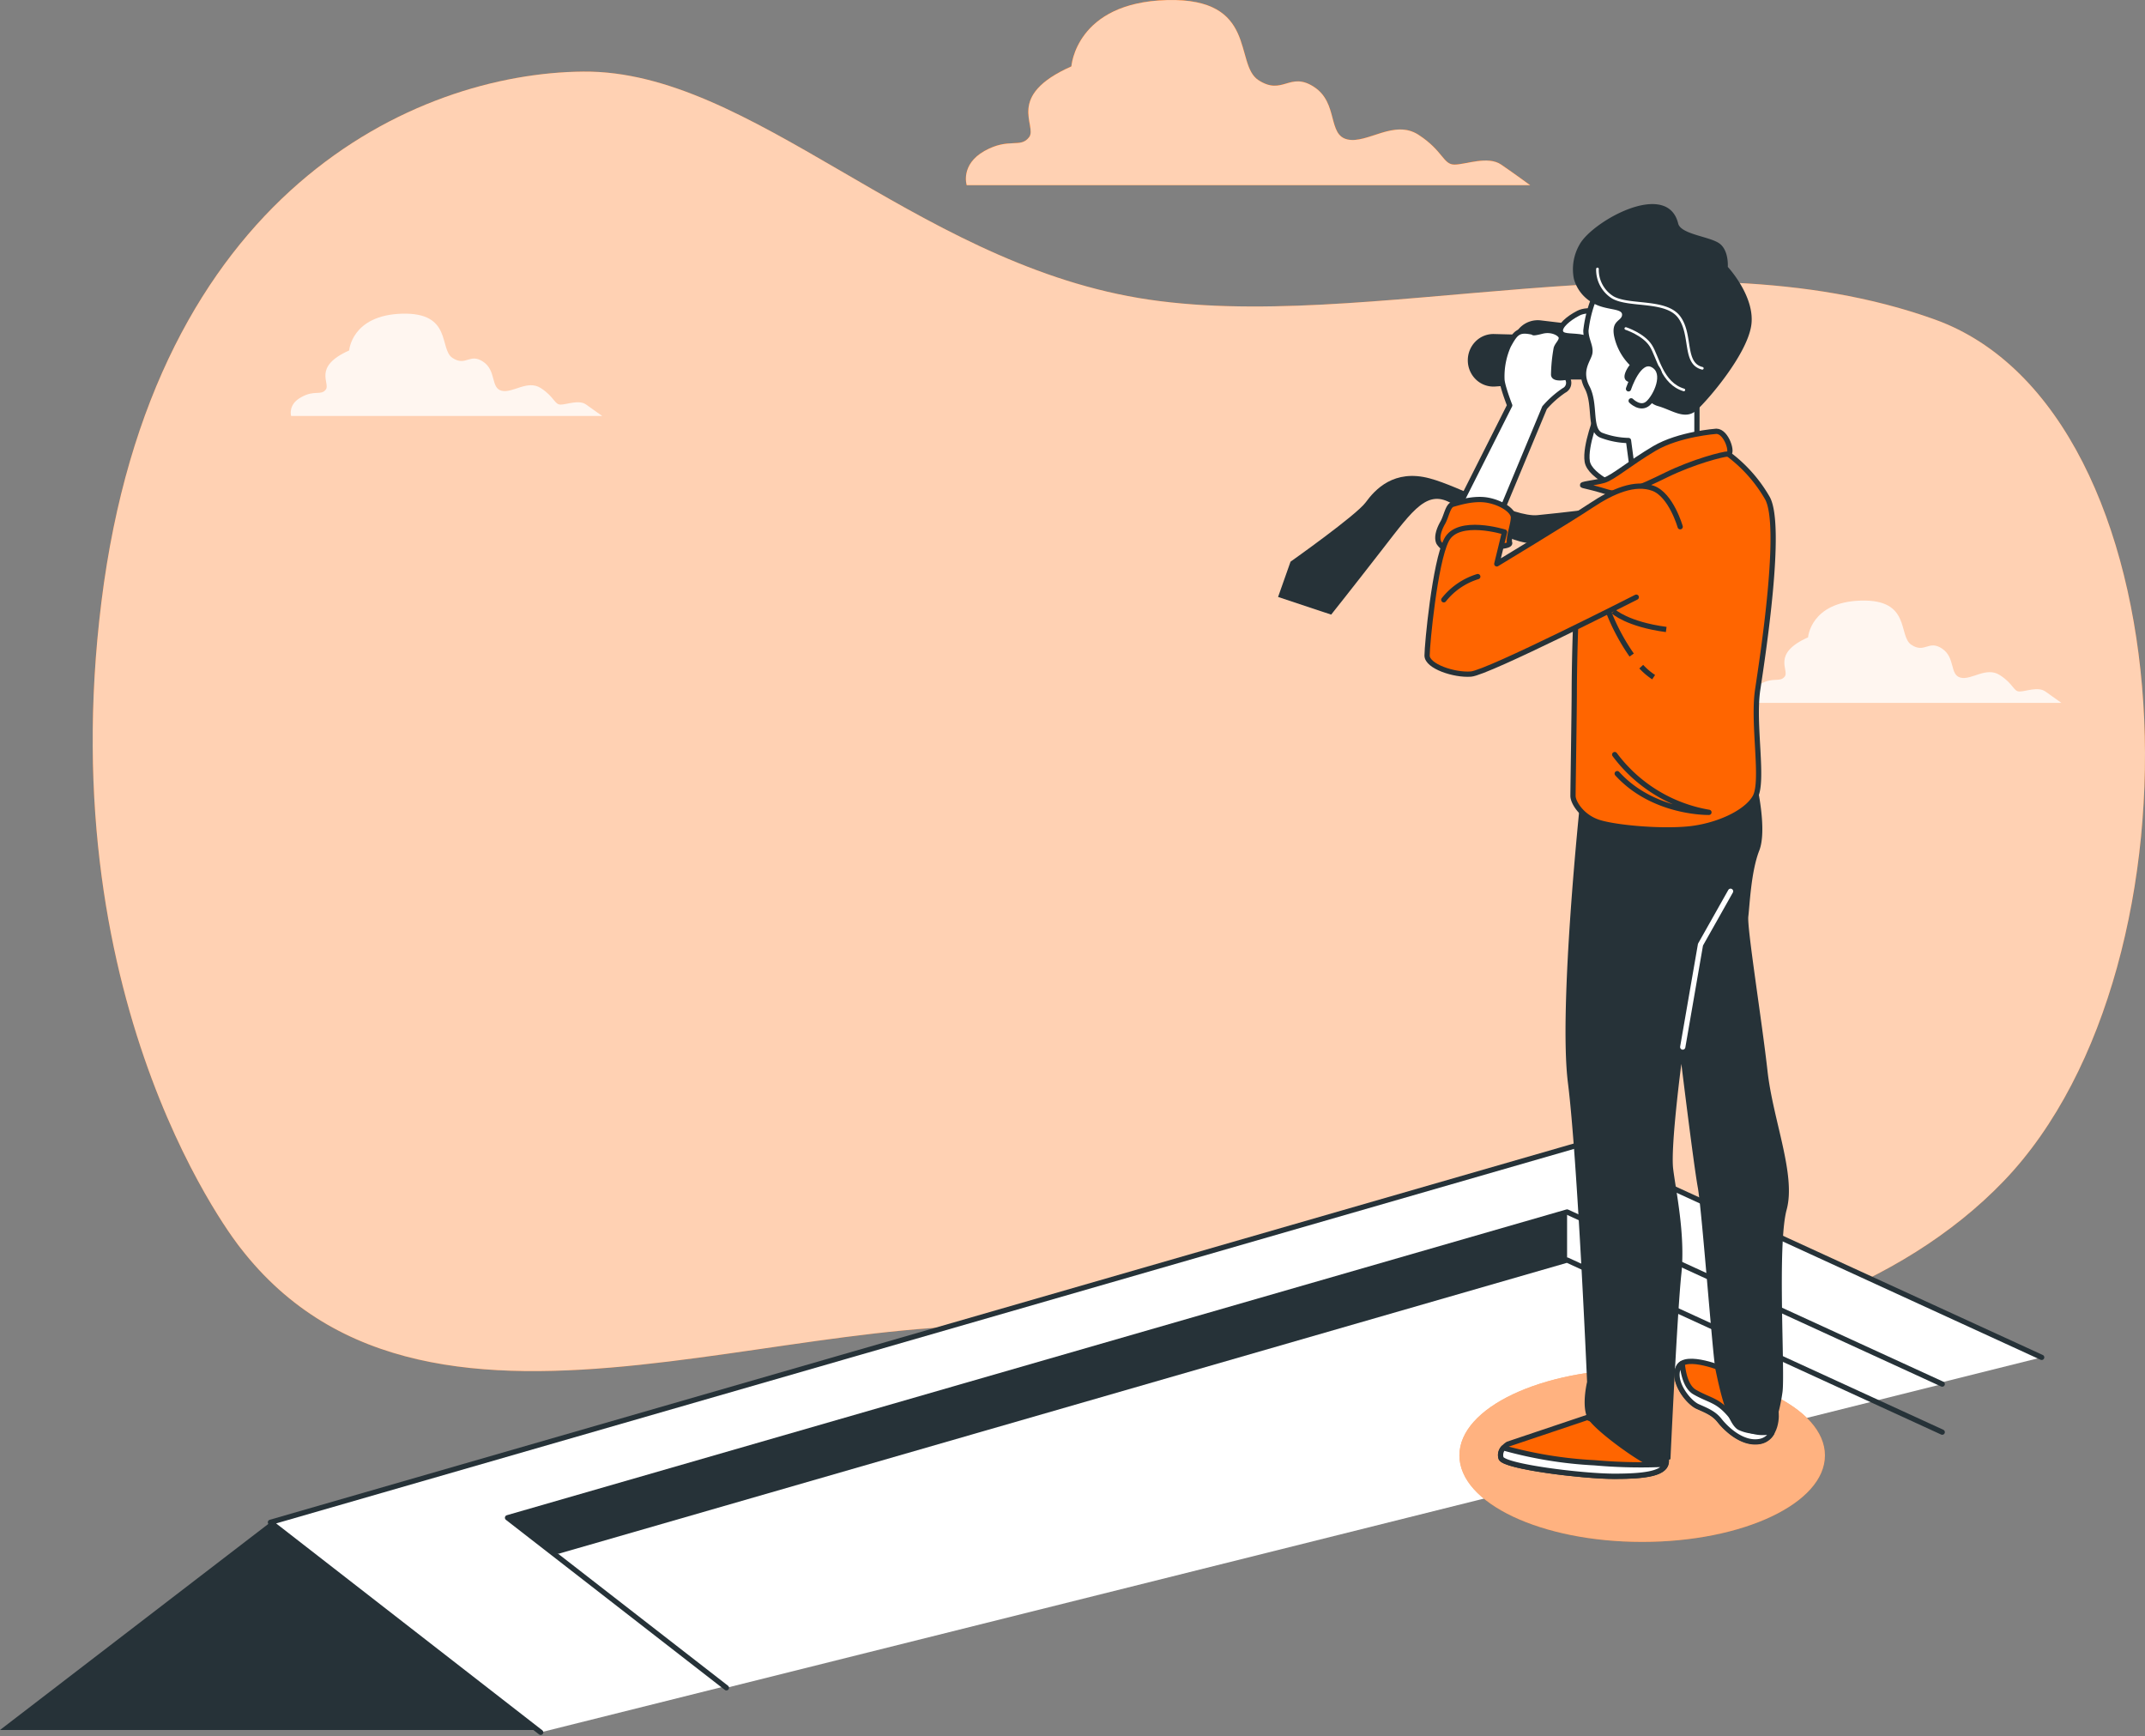 <svg xmlns="http://www.w3.org/2000/svg" width="408.5" height="330.563" viewBox="0 0 408.5 330.563">
  <rect x="0" y="0" width="408.5" height="330.563" fill="#808080" stroke="none"/>
  <g id="Job_hunt-bro" data-name="Job hunt-bro" transform="translate(-42.959 -87.369)">
    <g id="freepik--background-simple--inject-6" transform="translate(60.611 100.999)">
      <path id="Tracé_435" data-name="Tracé 435" d="M71.053,324.94s-36.17-44.87-26.429-123,59.813-100.68,91.8-100.94S199,136.83,242.153,144.11s102.967-13.39,151.616,4.09,52.857,122.59,13.209,163.98-123.795,39.76-173.885,29.37S107.915,372.69,71.053,324.94Z" transform="translate(-42.959 -100.999)" fill="#ff6500"/>
      <path id="Tracé_436" data-name="Tracé 436" d="M71.053,324.94s-36.17-44.87-26.429-123,59.813-100.68,91.8-100.94S199,136.83,242.153,144.11s102.967-13.39,151.616,4.09,52.857,122.59,13.209,163.98-123.795,39.76-173.885,29.37S107.915,372.69,71.053,324.94Z" transform="translate(-42.959 -100.999)" fill="#fff" opacity="0.7"/>
    </g>
    <g id="freepik--Clouds--inject-6" transform="translate(98.324 87.369)">
      <path id="Tracé_437" data-name="Tracé 437" d="M166.707,116.11c4.666-2.61,6.819-.44,8.485-2.61s-4.666-7.84,8.056-13.49c0,0,.848-12.19,18.226-12.63s12.722,12.19,17.389,15.24,5.933-1.74,10.6,1.3,2.543,9.14,6.361,10,8.9-3.91,13.56-.87,4.666,5.66,6.819,5.66,6.361-1.74,8.9,0,5.514,3.92,5.514,3.92h-107.3S162.051,118.72,166.707,116.11Z" transform="translate(-34.578 -87.369)" fill="#ff6500"/>
      <path id="Tracé_438" data-name="Tracé 438" d="M166.707,116.11c4.666-2.61,6.819-.44,8.485-2.61s-4.666-7.84,8.056-13.49c0,0,.848-12.19,18.226-12.63s12.722,12.19,17.389,15.24,5.933-1.74,10.6,1.3,2.543,9.14,6.361,10,8.9-3.91,13.56-.87,4.666,5.66,6.819,5.66,6.361-1.74,8.9,0,5.514,3.92,5.514,3.92h-107.3S162.051,118.72,166.707,116.11Z" transform="translate(-34.578 -87.369)" fill="#ff6500"/>
      <path id="Tracé_439" data-name="Tracé 439" d="M166.707,116.11c4.666-2.61,6.819-.44,8.485-2.61s-4.666-7.84,8.056-13.49c0,0,.848-12.19,18.226-12.63s12.722,12.19,17.389,15.24,5.933-1.74,10.6,1.3,2.543,9.14,6.361,10,8.9-3.91,13.56-.87,4.666,5.66,6.819,5.66,6.361-1.74,8.9,0,5.514,3.92,5.514,3.92h-107.3S162.051,118.72,166.707,116.11Z" transform="translate(-34.578 -87.369)" fill="#fff" opacity="0.7"/>
      <path id="Tracé_440" data-name="Tracé 440" d="M346.572,163c2.572-1.45,3.741-.24,4.676-1.45s-2.572-4.32,4.452-7.45c0,0,.468-6.73,10.073-7s7.024,6.73,9.6,8.42,3.283-1,5.845.72,1.4,5,3.517,5.53,4.919-2.17,7.491-.49,2.572,3.13,3.75,3.13,3.507-1,4.871,0,3.049,2.16,3.049,2.16H344.644S343.991,164.39,346.572,163Z" transform="translate(-344.57 -87.369)" fill="#fff" opacity="0.8"/>
      <path id="Tracé_441" data-name="Tracé 441" d="M61.27,217.63c2.572-1.44,3.75-.24,4.686-1.44s-2.581-4.33,4.442-7.46c0,0,.468-6.73,10.073-7s7.024,6.73,9.605,8.42,3.273-1,5.845.72,1.413,5,3.517,5.53,4.871-2.17,7.491-.48,2.581,3.12,3.75,3.12,3.507-1,4.919,0,3.039,2.16,3.039,2.16H59.4S58.689,219.07,61.27,217.63Z" transform="translate(218.569 -87.369)" fill="#fff" opacity="0.8"/>
    </g>
    <g id="freepik--Character--inject-6" transform="translate(42.959 126.228)">
      <path id="Tracé_442" data-name="Tracé 442" d="M400.478,345.83l-88.2-40.46L63.16,377.24l51.464,39.99" transform="translate(-11.657 -126.228)" fill="#fff" stroke="#263238" stroke-linecap="round" stroke-linejoin="round" stroke-width="1"/>
      <path id="Tracé_443" data-name="Tracé 443" d="M355.829,350.92l-71.444-32.77L82.6,376.37l41.684,32.38" transform="translate(14.055 -126.228)" fill="#fff" stroke="#263238" stroke-linecap="round" stroke-linejoin="round" stroke-width="1"/>
      <path id="Tracé_444" data-name="Tracé 444" d="M357.725,318.15v9.15l-192.56,55.87-9.225-6.8,198.726-57.04" transform="translate(-59.285 -126.228)" fill="#263238"/>
      <path id="Tracé_445" data-name="Tracé 445" d="M346.127,360.07,274.683,327.3,82.6,382.71" transform="translate(23.757 -126.228)" fill="none" stroke="#263238" stroke-linecap="round" stroke-linejoin="round" stroke-width="1"/>
      <path id="Tracé_446" data-name="Tracé 446" d="M357.18,416.78l51.5-39.54,50.9,39.54Z" transform="translate(-357.18 -126.228)" fill="#263238"/>
      <ellipse id="Ellipse_20" data-name="Ellipse 20" cx="34.806" cy="16.47" rx="34.806" ry="16.47" transform="translate(277.934 221.802)" fill="#ff6500"/>
      <ellipse id="Ellipse_21" data-name="Ellipse 21" cx="34.806" cy="16.47" rx="34.806" ry="16.47" transform="translate(277.934 221.802)" fill="#fff" opacity="0.5"/>
      <path id="Tracé_447" data-name="Tracé 447" d="M139.533,166.24s-2.435,6-1.948,9,7.053,5.5,8.027,6,6.079-1.75,6.079-7.5S142.455,161.5,139.533,166.24Z" transform="translate(164.694 -126.228)" fill="#fff" stroke="#263238" stroke-linecap="round" stroke-linejoin="round" stroke-width="1"/>
      <path id="Tracé_448" data-name="Tracé 448" d="M166.16,150l-13.7-1.63a4.784,4.784,0,0,0-3.6,1.092,5.04,5.04,0,0,0-1.775,3.4h0a5.085,5.085,0,0,0,1.224,3.746,4.819,4.819,0,0,0,3.491,1.664l12.664.27Z" transform="translate(140.92 -126.228)" fill="#263238"/>
      <path id="Tracé_449" data-name="Tracé 449" d="M156.965,147s-2.922-1-4.871,0-3.653,2.5-3.41,3.5,1.7.75,3.653,1,4.043,1.63,4.452.57S156.965,147,156.965,147Z" transform="translate(148.498 -126.228)" fill="#fff" stroke="#263238" stroke-linecap="round" stroke-linejoin="round" stroke-width="1"/>
      <path id="Tracé_450" data-name="Tracé 450" d="M174.853,151.33l-13.784-.36a4.8,4.8,0,0,0-3.5,1.432,5.067,5.067,0,0,0-1.457,3.568h0a5.064,5.064,0,0,0,1.532,3.65,4.8,4.8,0,0,0,3.641,1.35l12.664-.91Z" transform="translate(123.422 -126.228)" fill="#263238"/>
      <path id="Tracé_451" data-name="Tracé 451" d="M157.384,151.33l-7.033.16a4.2,4.2,0,0,0-1.568,3,19.958,19.958,0,0,0,.633,5.14h7.5a6.643,6.643,0,0,0,2.182-3.21C159.722,154.37,157.384,151.33,157.384,151.33Z" transform="translate(146.209 -126.228)" fill="#263238"/>
      <path id="Tracé_452" data-name="Tracé 452" d="M210.774,183.94s-8.855,1.09-13.385,1.52-14.768-5.48-20.516-7c-6.819-1.83-10.414,2.14-12.2,4.58s-14.3,11.28-14.3,11.28L148,201.04l10.112,3.36s3.9-4.89,9.819-12.52,8.573-11.51,13.356-8.5,11.622,8.5,16.979,7.28S210.774,183.94,210.774,183.94Z" transform="translate(95.401 -126.228)" fill="#263238"/>
      <path id="Tracé_453" data-name="Tracé 453" d="M153,357.27l-.7.24-14.4,4.84s-1.822,1.06-1.3,2.67,15.586,3.47,21.6,3.47,9.888-.53,9.888-2.94S153,357.27,153,357.27Z" transform="translate(149.278 -126.228)" fill="#ff6500" stroke="#263238" stroke-linecap="round" stroke-linejoin="round" stroke-width="1"/>
      <path id="Tracé_454" data-name="Tracé 454" d="M136.741,365a2.038,2.038,0,0,1,.448-1.94,78.933,78.933,0,0,0,17.379,2.84,99.808,99.808,0,0,0,13.541.28c-.672,1.85-4.364,2.29-9.741,2.29C152.356,368.49,137.257,366.62,136.741,365Z" transform="translate(149.113 -126.228)" fill="#fff" stroke="#263238" stroke-linecap="round" stroke-linejoin="round" stroke-width="1"/>
      <path id="Tracé_455" data-name="Tracé 455" d="M124.211,348.19s-7.54-3.21-8.845-.54,1.822,6.68,3.643,7.48,3.127,1.34,4.16,2.67,4.169,4.55,7.55,4,3.39-5.07,3.127-5.88S124.211,348.19,124.211,348.19Z" transform="translate(204.32 -126.228)" fill="#ff6500" stroke="#263238" stroke-linecap="round" stroke-linejoin="round" stroke-width="1"/>
      <path id="Tracé_456" data-name="Tracé 456" d="M116.9,347c.214,2.17.828,4.55,2.377,5.44,3.127,1.78,4.51,1.42,7.287,5a7.345,7.345,0,0,0,7.092,2.56l.312.23a3.3,3.3,0,0,1-2.4,1.64c-3.38.54-6.507-2.67-7.55-4s-2.338-1.87-4.16-2.67-4.949-4.81-3.643-7.48a1.542,1.542,0,0,1,.682-.72Z" transform="translate(203.466 -126.228)" fill="#fff" stroke="#263238" stroke-linecap="round" stroke-linejoin="round" stroke-width="1"/>
      <path id="Tracé_457" data-name="Tracé 457" d="M148.952,236.51s2.085,8.82.516,12.82-1.822,10.42-2.085,12.56,2.611,20,3.653,29.39,5.465,19.77,3.643,26.45-.263,31-.789,34.73-1.559,7-2.338,7.48a8.073,8.073,0,0,1-5.991-.27c-2.348-1.07-3.9-9.08-4.423-11.48s-2.6-30.46-3.38-34.74-3.127-23.51-3.127-23.51-2.075,15.77-1.559,20,2.348,12.56,1.559,20-2.075,35.26-2.075,35.26a10.7,10.7,0,0,1-3.643,1.34c-1.305,0-11.193-6.95-12.235-9.35s0-6.68,0-6.68-1.822-42.48-3.643-56.91,2.338-53.7,2.338-53.7S135.937,244.79,148.952,236.51Z" transform="translate(185.571 -126.228)" fill="#263238"/>
      <path id="Tracé_458" data-name="Tracé 458" d="M123.98,286.74l3.38-19.5,5.728-10.16" transform="translate(196.486 -126.228)" fill="none" stroke="#fff" stroke-linecap="round" stroke-linejoin="round" stroke-width="1"/>
      <path id="Tracé_459" data-name="Tracé 459" d="M132.227,145A23.511,23.511,0,0,0,131,150.31c0,1.76.974,3,.74,4.29s-2.211,3.28-.5,6.56.253,8.08,2.708,9.09a15.478,15.478,0,0,0,5.163,1l.74,5.55,12.294-4V162.68s-5.163.25-7.131-2.28-1.471-7.82-2.455-11.36-4.919-5.8-6.644-5.8S132.227,145,132.227,145Z" transform="translate(171.025 -126.228)" fill="#fff" stroke="#263238" stroke-linecap="round" stroke-linejoin="round" stroke-width="1"/>
      <path id="Tracé_460" data-name="Tracé 460" d="M120.019,140.43a7.509,7.509,0,0,0,3.526,4.57c2.465,1.52,5.66,1,5.66,2.28s-2.211,1-1.471,4.29a11.077,11.077,0,0,0,2.922,5.3s-2.221,2.78,0,3.28,2.7,3.79,5.407,4.55,5.163,2.77,7.374.75,9.352-10.35,10.336-15.9-4.432-11.36-4.432-11.36.244-3.28-1.724-4.55-7.228-1.69-7.725-3.71c-2.065-8.4-16.259-.49-18.752,3.95a9.407,9.407,0,0,0-1.12,6.55Z" transform="translate(179.707 -126.228)" fill="#263238"/>
      <path id="Tracé_461" data-name="Tracé 461" d="M129.5,138.58a6.188,6.188,0,0,0,2.922,5.42c3.156,1.8,10.18.36,12.664,3.78s.7,8.82,4.384,9.72" transform="translate(174.725 -126.228)" fill="none" stroke="#fff" stroke-linecap="round" stroke-linejoin="round" stroke-width="0.5"/>
      <path id="Tracé_462" data-name="Tracé 462" d="M133.11,149.92s3.341,1.08,4.744,3.24,2.1,7.2,6.312,8.46" transform="translate(176.513 -126.228)" fill="none" stroke="#fff" stroke-linecap="round" stroke-linejoin="round" stroke-width="0.5"/>
      <path id="Tracé_463" data-name="Tracé 463" d="M137.811,161.41s1.948-6.06,4.676-4.54.487,6.06-.974,7.32-3.2-.5-3.2-.5" transform="translate(172.329 -126.228)" fill="#fff" stroke="#263238" stroke-linecap="round" stroke-linejoin="round" stroke-width="1"/>
      <path id="Tracé_464" data-name="Tracé 464" d="M145.163,173.78a27.607,27.607,0,0,1,7.52,8.45c2.922,5.3-.877,29.93-1.861,36.49s1.227,17.42-.5,20.45-7.374,5.55-12.781,6.06-13.774-.25-16.97-1.26-4.919-3.79-4.919-5.05.244-16.66.244-19.95.244-26.76,2.211-31.3a19.068,19.068,0,0,1,8.611-9.09C129.674,177.07,140.77,171.51,145.163,173.78Z" transform="translate(183.914 -126.228)" fill="#ff6500" stroke="#263238" stroke-linecap="round" stroke-linejoin="round" stroke-width="1"/>
      <path id="Tracé_465" data-name="Tracé 465" d="M136.56,203.79s2.63,2.45,10.053,3.44" transform="translate(170.706 -126.228)" fill="none" stroke="#263238" stroke-miterlimit="10" stroke-width="1"/>
      <path id="Tracé_466" data-name="Tracé 466" d="M139.02,214.31a13.067,13.067,0,0,0,2.357,2" transform="translate(173.545 -126.228)" fill="none" stroke="#263238" stroke-miterlimit="10" stroke-width="1"/>
      <path id="Tracé_467" data-name="Tracé 467" d="M143.31,203.79a39.436,39.436,0,0,0,4.432,8.31" transform="translate(163.001 -126.228)" fill="none" stroke="#263238" stroke-miterlimit="10" stroke-width="1"/>
      <path id="Tracé_468" data-name="Tracé 468" d="M128.21,231.05a28.265,28.265,0,0,0,17.944,11s-10.531.25-17.466-7.37" transform="translate(179.299 -126.228)" fill="none" stroke="#263238" stroke-linecap="round" stroke-linejoin="round" stroke-width="1"/>
      <path id="Tracé_469" data-name="Tracé 469" d="M149.586,169.49s-7.131.51-11.807,3.28-7.871,5.56-9.586,6.06-4.919.76-3.9,1,2.211.51,4.666,1.26,5.9-.75,11.066-3.28,10.823-4,11.807-4S151.554,169.49,149.586,169.49Z" transform="translate(177.28 -126.228)" fill="#ff6500" stroke="#263238" stroke-linecap="round" stroke-linejoin="round" stroke-width="1"/>
      <path id="Tracé_470" data-name="Tracé 470" d="M179.051,194.74s-8.173,5.61-9.371,9.78" transform="translate(106.004 -126.228)" fill="none" stroke="#263238" stroke-linecap="round" stroke-linejoin="round" stroke-width="1"/>
      <path id="Tracé_471" data-name="Tracé 471" d="M164.243,185.65l8.6-20.65a19.059,19.059,0,0,1,3.692-3.28,1.593,1.593,0,0,0,.873-1.136,1.63,1.63,0,0,0-.376-1.394s-2.465.51-2.465-.5a30.944,30.944,0,0,1,.5-5c.244-.76.974-1.27.974-2s-1.724-1.77-3.692-1.26-1.637.21-1.637.21c-2.815-.64-3.361,0-4.764,2.56a14.433,14.433,0,0,0-1.227,6.31c0,1.27,1.481,5.05,1.481,5.05l-10.579,21Z" transform="translate(121.309 -126.228)" fill="#fff" stroke="#263238" stroke-linecap="round" stroke-linejoin="round" stroke-width="1"/>
      <path id="Tracé_472" data-name="Tracé 472" d="M177.173,191.46s3.2,0,2.922-.76.731-3.54.731-4.8-2.211-2.78-4.871-3.28-5.66.5-6.644.76-1.227,2.27-1.948,3.53-1.227,2.78-.74,3.79a3.85,3.85,0,0,0,1.948,1.51Z" transform="translate(107.396 -126.228)" fill="#ff6500" stroke="#263238" stroke-linecap="round" stroke-linejoin="round" stroke-width="1"/>
      <path id="Tracé_473" data-name="Tracé 473" d="M182.031,187.67s-1.724-6.06-5.163-7.32-7.628.5-11.807,3.28-17.954,11.11-17.954,11.11l1.481-6.06s-8.855-2.78-11.066,1.51-3.692,19.95-3.692,22,5.163,3.78,8.358,3.53,31.484-14.64,31.484-14.64" transform="translate(137.948 -126.228)" fill="#ff6500" stroke="#263238" stroke-linecap="round" stroke-linejoin="round" stroke-width="1"/>
      <path id="Tracé_474" data-name="Tracé 474" d="M179.868,197.16a13.164,13.164,0,0,0-6.468,4.42" transform="translate(101.563 -126.228)" fill="none" stroke="#263238" stroke-linecap="round" stroke-linejoin="round" stroke-width="1"/>
    </g>
  </g>
</svg>
